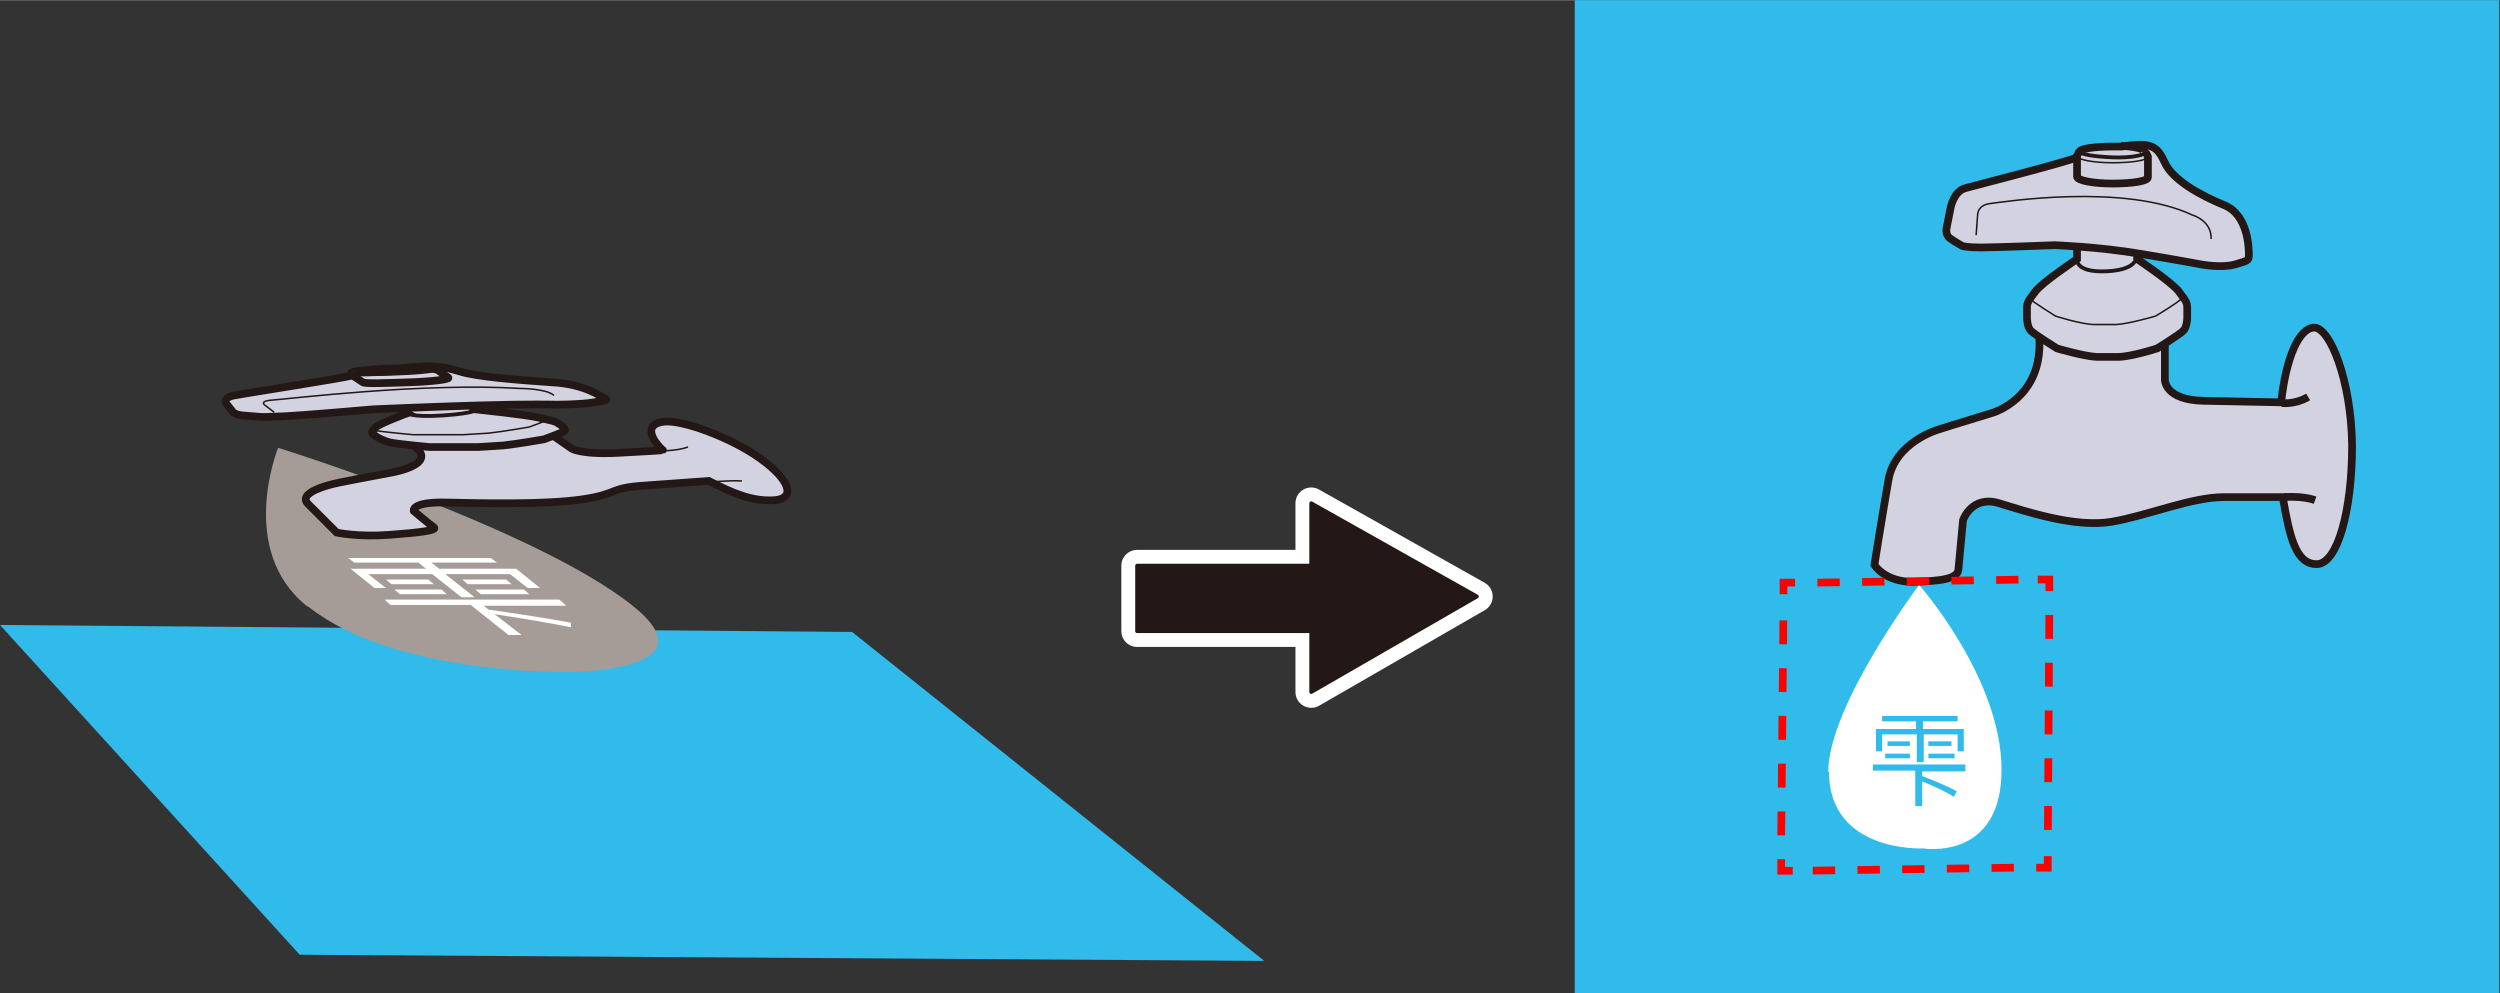 <?xml version="1.0" encoding="UTF-8"?>
<svg id="_レイヤー_1" data-name="レイヤー 1" xmlns="http://www.w3.org/2000/svg" width="114.5mm" height="45.5mm" viewBox="0 0 324.5 128.9">
  <rect x="0" y="0" width="324.5" height="128.9" fill="#333333" stroke="none"/>
  <defs>
    <style>
      .cls-1 {
        fill: #a59b97;
      }

      .cls-2 {
        fill: #fff;
      }

      .cls-3, .cls-4, .cls-5, .cls-6, .cls-7, .cls-8, .cls-9 {
        stroke-miterlimit: 10;
      }

      .cls-3, .cls-4, .cls-5, .cls-10, .cls-7, .cls-8, .cls-9, .cls-11 {
        fill: none;
      }

      .cls-3, .cls-4, .cls-6, .cls-7, .cls-11 {
        stroke: #231815;
      }

      .cls-4 {
        stroke-width: .2px;
      }

      .cls-5, .cls-8, .cls-9 {
        stroke: red;
      }

      .cls-12 {
        fill: #30bbea;
      }

      .cls-6 {
        fill: #d3d2e0;
      }

      .cls-10 {
        stroke: #fff;
        stroke-width: 4.1px;
      }

      .cls-10, .cls-11 {
        stroke-linecap: round;
        stroke-linejoin: round;
      }

      .cls-7 {
        stroke-width: .5px;
      }

      .cls-8 {
        stroke-dasharray: 0 0 2.9 2.9;
      }

      .cls-13 {
        fill: #231815;
      }

      .cls-9 {
        stroke-dasharray: 0 0 3.1 3.1;
      }

      .cls-11 {
        stroke-width: .5px;
      }
    </style>
  </defs>
  <rect class="cls-12" x="204.4" width="120" height="128.9"/>
  <path class="cls-2" d="m237.3,100.2c0-8.6,11.8-24.3,11.8-24.3,0,0,10.7,12.1,10.7,24s-10.2,10.2-10.2,10.2c0,0-12.2.6-12.2-10Z"/>
  <path class="cls-12" d="m255.1,100.1h-5.6v.6c1.5.6,3.5,1.4,4.5,2l-.4.7c-.9-.6-2.6-1.4-4.1-2v3.2h-.9v-4.6h-5.5v-.8h12v.8Zm-10.8-4.8v2.2h-.8v-2.9h5.2v-1h-4.4v-.7h9.8v.7h-4.5v1h5.3v2.9h-.8v-2.2h-4.4v3.6h-.9v-3.6h-4.4Zm.4,3.1v-.6h3.2v.6h-3.2Zm.3-2.2h2.9v.6h-2.9v-.6Zm5.3,0h3v.6h-3v-.6Zm0,2.2v-.6h3.4v.6h-3.4Z"/>
  <path class="cls-6" d="m281,44.6v4.7s0,2.6,5,2.7,10.1.2,10.1.2c.6-5.7,2.3-9.7,4.3-9.7s4.8,6.8,4.9,15.3c0,8.5-1.9,15.4-4.6,15.4s-3.5-3.5-4.4-8.7h-7.6c-4.3,0-9.9,2.4-14.6,3.2s-11-1.3-14.6-2.4-4.7,2.2-4.7,2.2c0,0-.5,5.2-.6,6.4s-2.2,1.5-5.9,1.6c-3.7,0-5-2.2-5-2.2,0,0,.9-5.7,1.8-10.9.8-5.1,6.6-6.7,6.6-6.7,0,0,2.5-.8,6.8-2.1,0,0,6.7-1.8,6.2-9.8"/>
  <path class="cls-6" d="m269.6,31.9v1.7s-4.5,3-5.4,4.2-1.1,1.4-1.1,2.2v1.2s0,1.2.5,1.7,3.4,2.3,3.4,2.3c0,0,3.4,1,5.1,1.1h2.8c1.7,0,5.1-1.1,5.1-1.1,0,0,2.9-1.8,3.4-2.3s.5-1.7.5-1.7v-1.2c0-.8-.2-1-1.1-2.2s-5.4-4.2-5.4-4.2v-.9"/>
  <path class="cls-4" d="m283.2,38.7c-.4.5-3.4,2.3-3.4,2.3,0,0-3.4,1-5.1,1.1h-2.8c-1.7,0-5.1-1.1-5.1-1.1,0,0-2.9-1.8-3.4-2.3"/>
  <path class="cls-6" d="m269.6,20.4c-1,.5-13,3.6-14.5,4s-1.9,2.5-1.9,2.5l-.5,2.5s-.3,1,.4,1.5,1.6,1,1.6,1c0,0,.6.2,2.4.2s9.6-.3,9.6-.3c0,0,5.6.2,11,1.1s8,1.4,8,1.4c0,0,2.7.5,4.4,0s1.8-.5,1.8-1.2,0-5.2-3.2-6.5-6.7-3.3-7.7-5.5-1.8-2.7-5.6-2.1h0c-.4,0-.8,0-1.2,0-2.4,0-4.3.3-4.3.7"/>
  <path class="cls-7" d="m278.5,19.7c0,.4-1.9.8-4.3.7s-4.3-.4-4.3-.8,0,0,0,0"/>
  <path class="cls-3" d="m275.3,18.9c1.8.1,3.1.4,3.1.8"/>
  <path class="cls-4" d="m278.8,20.3c0,.5-2.1.8-4.6.8s-4.6-.4-4.6-.9"/>
  <path class="cls-4" d="m256.5,30.5l.2-2.7s0-1.2,1.6-1.4,17.4-2.7,26.3,1.5c0,0,2.5.7,2.4,3.1"/>
  <path class="cls-7" d="m277.1,33.9s-.5,1.3-4.3,1.3-3.2-1.9-3.2-1.9"/>
  <path class="cls-3" d="m296.2,52.3s1.7.2,3.4-.8"/>
  <path class="cls-3" d="m296.5,64.5s2.3-.2,4,.4"/>
  <path class="cls-3" d="m278.5,19.7l.3.6v2.7c0,.5-2.1.8-4.6.8s-4.6-.4-4.6-.9v-2.7l.3-.6"/>
  <polygon class="cls-12" points="164.1 124.7 38.9 123.9 0 81.1 110.6 82 164.1 124.7"/>
  <path class="cls-1" d="m39.9,78.7c-9.2-7.3-3.8-20.6-3.8-20.6,0,0,33.1,10.3,45.9,20.4,11.1,8.8-8.3,8.7-8.3,8.7,0,0-22.4.5-33.7-8.5Z"/>
  <path class="cls-2" d="m73.4,78.6h-10.6l.6.5c3.5.5,8.1,1.2,10.7,1.7v.6c-2.4-.5-6.5-1.2-9.9-1.7l3.5,2.7h-1.7l-4.9-3.9h-10.4l-.8-.7h22.7l.8.7Zm-25.6-4.1l2.3,1.8h-1.5l-3.1-2.5h9.8l-1-.8h-8.3l-.8-.6h18.5l.8.6h-8.5l1,.8h10l3.1,2.5h-1.6l-2.3-1.8h-8.4l3.8,3h-1.7l-3.8-3h-8.2Zm4.1,2.6l-.7-.6h6.1l.7.6h-6.1Zm-1.8-1.9h5.5l.7.6h-5.5l-.7-.6Zm9.9,0h5.7l.7.6h-5.7l-.7-.6Zm2.4,1.9l-.7-.6h6.3l.7.6h-6.3Z"/>
  <g>
    <path class="cls-6" d="m71.9,56.6l2.3,1.6s1.3.9,7,.5c5.7-.3,4.8-.3,4.8-.3-2-2-2-3.5.3-3.7s8.5,2,12.4,4.8,4.6,5.2,1.8,5.4-5.4-.9-8.5-2.5l-8.3.6c-4.8.3-3.3,1.1-8.2,1.8s-13,.5-17.6.4-4.2,1.1-4.2,1.1c0,0,2,1.7,2.6,2.1s-1.7.7-5.8,1-6.8-.3-6.8-.3c0,0-2-2-3.7-3.7s4.1-2.8,4.1-2.8c0,0,2.5-.5,6.8-1.3,0,0,6.9-1.2,2.1-3.9"/>
    <path class="cls-6" d="m52,53l.9.6s-3.8,1.4-4.2,1.9-.6.6-.2.9l.6.4s.7.4,1.5.6,5.1.6,5.1.6c0,0,4.4,0,6.4,0l3.2-.2c1.9-.2,5.3-.8,5.3-.8,0,0,2.5-.9,2.7-1.1s-.3-.6-.3-.6l-.6-.4c-.4-.3-.8-.3-2.4-.7s-8.4-1.1-8.4-1.1l-.5-.3"/>
    <path class="cls-4" d="m71.4,54.3c-.2.2-2.7,1.1-2.7,1.1,0,0-3.4.6-5.3.8l-3.3.2c-2,0-6.5,0-6.5,0,0,0-4.4-.4-5.2-.6"/>
    <path class="cls-6" d="m45.8,48.7c-.9.3-13.8,2.3-15.4,2.6s-1,1.1-1,1.1l.8,1s.2.4,1.3.5,2.5.2,2.5.2c0,0,.9,0,3.1-.1s11.4-.9,11.4-.9c0,0,6.8-.3,13.6-.5s10-.1,10-.1c0,0,3.3,0,5-.3s1.8-.3,1.4-.5-2.6-1.9-6.9-2.1c-4.3-.3-9.6-.7-11.9-1.4s-3.6-.9-7.8-.4h-.1c-.5,0-.9,0-1.4,0-2.9.2-5,.4-4.8.6"/>
    <path class="cls-7" d="m56.1,47.8c.2.2-1.9.4-4.8.6s-5.4.2-5.6,0,0,0,0,0"/>
    <path class="cls-3" d="m52,47.8c2.2,0,4,0,4.2,0"/>
    <path class="cls-4" d="m56.8,48c.2.2-2,.5-5.1.6s-5.8.2-6,0"/>
    <path class="cls-4" d="m35.6,53.5l-1.3-1s-.6-.5,1.1-.6,19.5-2.3,32.2-1.5c0,0,3.3,0,4.3.9"/>
    <path class="cls-7" d="m61.9,53.1s0,.5-4.4.8-4.8-.4-4.8-.4"/>
    <path class="cls-4" d="m85.9,58.5s2,0,3.4-.5"/>
    <path class="cls-4" d="m91.8,62.6s2.5-.3,4.5-.2"/>
    <path class="cls-3" d="m56.1,47.8l.7.2,1.4,1c.2.2-2,.5-5.1.6s-5.7.2-6,0l-1.5-1v-.2"/>
  </g>
  <g>
    <polyline class="cls-5" points="265.8 111.1 265.8 112.6 264.3 112.6"/>
    <line class="cls-8" x1="261.4" y1="112.6" x2="234.1" y2="113"/>
    <polyline class="cls-5" points="232.7 113 231.2 113 231.2 111.5"/>
    <line class="cls-9" x1="231.2" y1="108.4" x2="231.5" y2="78.7"/>
    <polyline class="cls-5" points="231.5 77.1 231.5 75.6 233 75.6"/>
    <line class="cls-8" x1="235.9" y1="75.6" x2="263.1" y2="75.2"/>
    <polyline class="cls-5" points="264.5 75.2 266 75.2 266 76.7"/>
    <line class="cls-9" x1="266" y1="79.8" x2="265.8" y2="109.5"/>
  </g>
  <polygon class="cls-13" points="170.2 81.9 147.6 81.9 147.6 73.4 170.2 73.4 170.2 65.3 191.7 77.4 170.2 89.8 170.2 81.9"/>
  <polygon class="cls-10" points="170.2 81.9 147.6 81.9 147.6 73.4 170.2 73.4 170.2 65.3 191.7 77.4 170.2 89.8 170.2 81.9"/>
  <polygon class="cls-13" points="170.2 81.9 147.6 81.9 147.6 73.4 170.2 73.4 170.2 65.3 191.7 77.4 170.2 89.8 170.2 81.9"/>
  <polygon class="cls-11" points="170.2 81.9 147.6 81.9 147.6 73.4 170.2 73.4 170.2 65.3 191.7 77.4 170.2 89.8 170.2 81.9"/>
</svg>